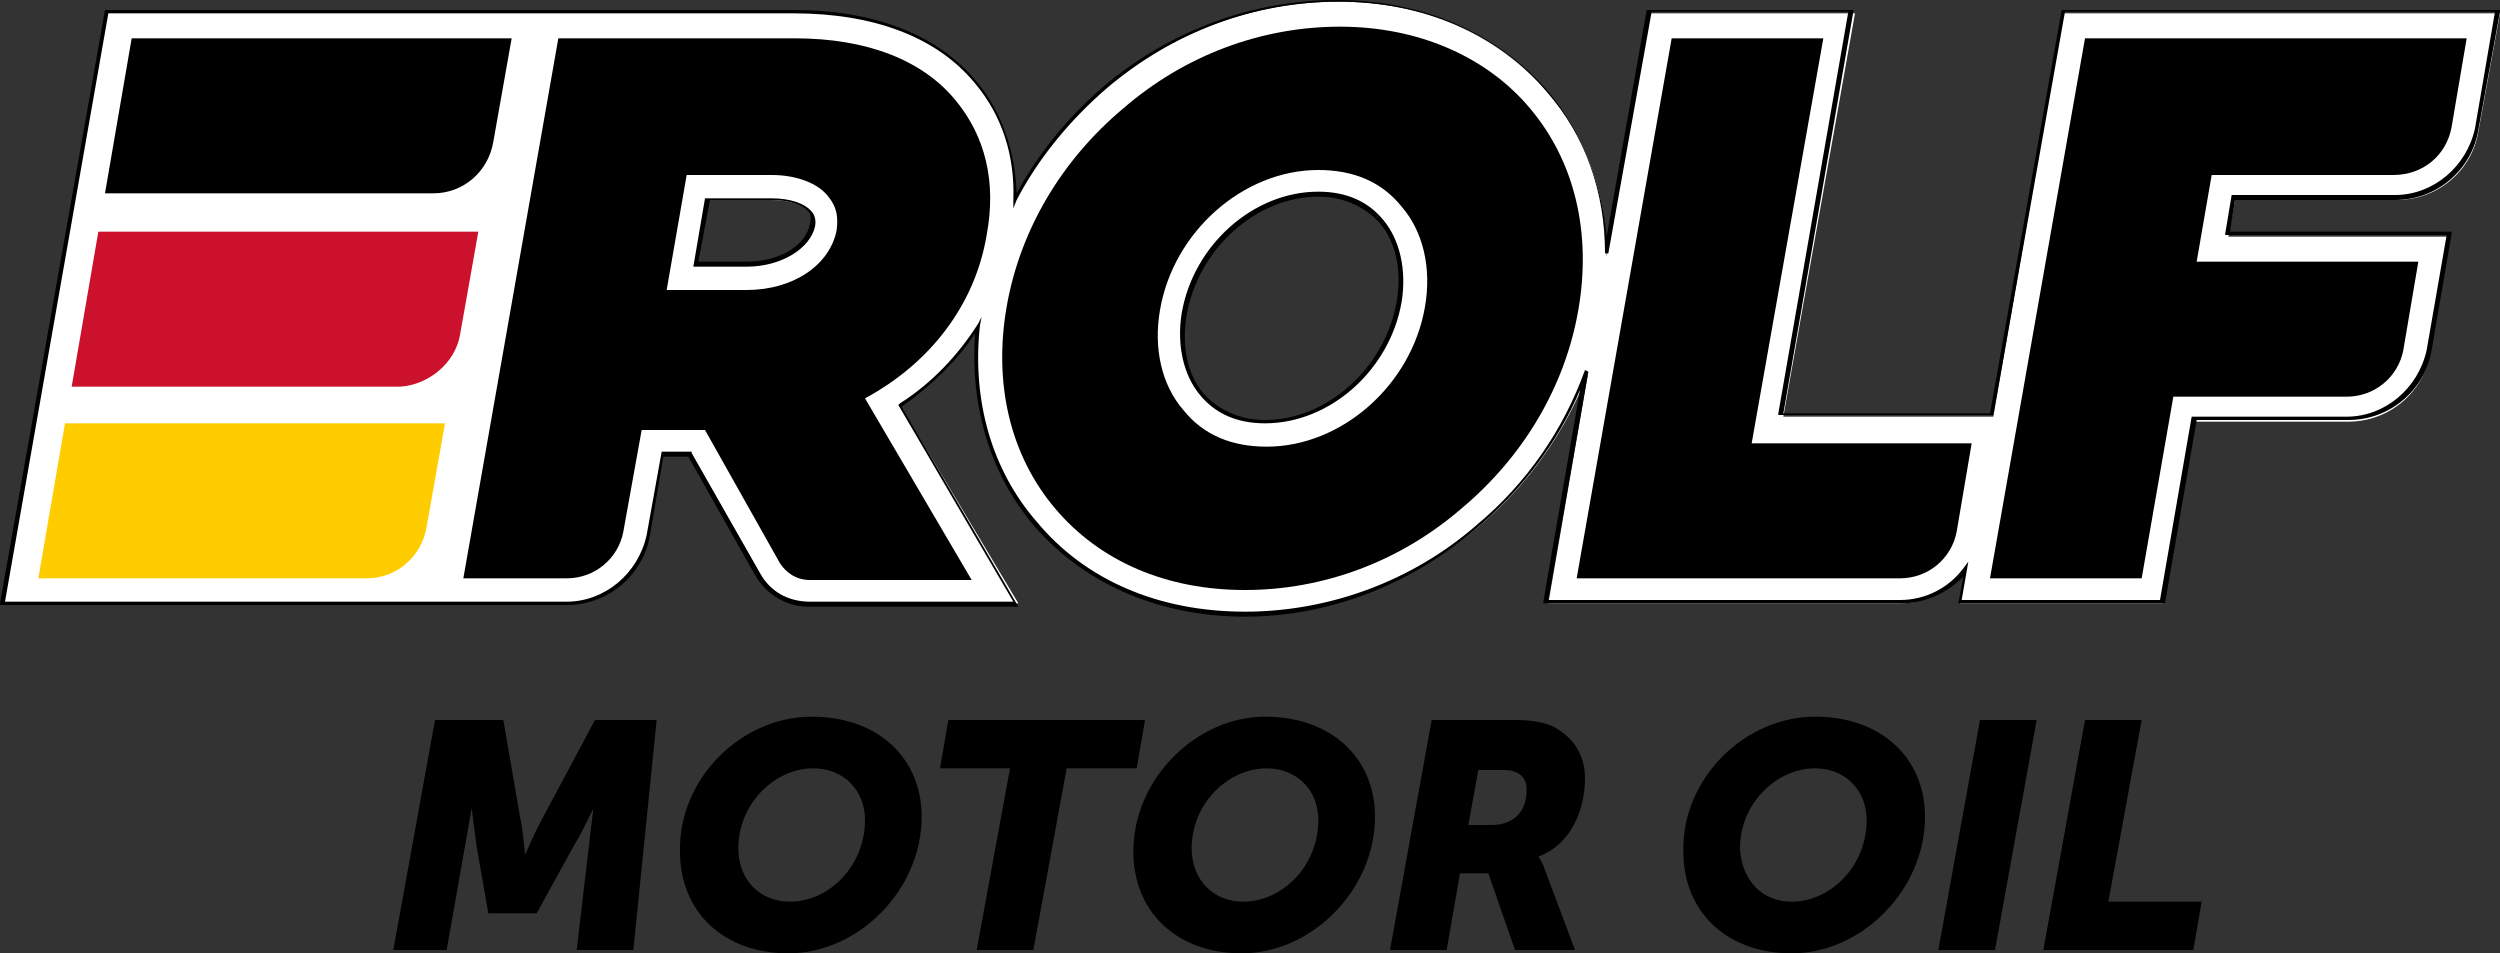 <?xml version="1.0" encoding="utf-8"?>
<!-- Generator: Adobe Illustrator 27.3.0, SVG Export Plug-In . SVG Version: 6.00 Build 0)  -->
<svg version="1.1" id="Layer_1" xmlns="http://www.w3.org/2000/svg" xmlns:xlink="http://www.w3.org/1999/xlink" x="0px" y="0px"
	 viewBox="0 0 150 57.2" style="enable-background:new 0 0 150 57.2;" xml:space="preserve">
<rect x="0" y="0" width="150" height="57.2" fill="#333333" stroke="none"/>
<style type="text/css">
	.st0{fill:#FFFFFF;}
	.st1{fill:#CC112C;}
	.st2{fill:#FFCC00;}
</style>
<g>
	<g>
		<path class="st0" d="M71.1,18.9c0.7-4,4.2-7.2,8-7.2c1.6,0,2.9,0.6,3.8,1.6c1,1.2,1.4,2.9,1,4.8c-0.7,4-4.2,7.2-8,7.2
			c-1.6,0-2.9-0.6-3.8-1.6C71.1,22.5,70.7,20.7,71.1,18.9L71.1,18.9z M42.4,12h3.9c1,0,1.9,0.3,2.3,0.7c0.1,0.1,0.2,0.3,0.2,0.8
			c-0.2,1.4-1.9,2.4-3.9,2.4h-3.1L42.4,12L42.4,12z M123.8,0.8L119.6,25h-12.6l4.3-24.2H99l-2.6,14.6c0-3.7-1.2-7.1-3.5-9.8
			c-3-3.5-7.4-5.5-12.6-5.5c-5,0-10,1.8-14,5.2c-2.3,1.9-4.1,4.2-5.4,6.8C61,9.4,60.2,6.9,58.6,5c-2.3-2.8-6.1-4.3-11-4.3H32.2l0,0
			H6.4L0.1,36.2l33.9,0c2.4,0,4.5-1.7,4.9-4.1l0.9-4.9h1.7l4.1,7.2c0.6,1.1,1.8,1.8,3.1,1.8h12.4L54,24.3c1.9-1.3,3.6-2.9,4.7-4.8
			c-0.5,4.5,0.7,8.7,3.4,11.9c2.9,3.5,7.4,5.4,12.6,5.4c5,0,10-1.8,14-5.2c3-2.5,5.3-5.8,6.6-9.3l-2.4,13.9H114c1.6,0,3-0.8,3.9-1.9
			l-0.3,1.9h12.2l1.9-10.9h9.2c2.4,0,4.5-1.7,4.9-4.1l1.2-7h-13.3l0.4-2.2h9.7c2.4,0,4.5-1.7,4.9-4.1l1.3-7.1H123.8L123.8,0.8z"/>
		<path d="M74.7,37C69.5,37,65,35,62,31.5c-2.6-3.1-3.8-7.1-3.5-11.5c-1.1,1.7-2.7,3.2-4.4,4.4l7,12H48.5c-1.3,0-2.5-0.7-3.2-1.9
			l-4-7.1h-1.5L39,32.1c-0.4,2.4-2.5,4.2-5,4.2l-34,0l0-0.1L6.3,0.6l41.3,0c4.9,0,8.7,1.5,11,4.3c1.5,1.8,2.3,4.1,2.4,6.7
			c1.3-2.4,3.1-4.6,5.2-6.4c4-3.4,9-5.2,14-5.2c5.2,0,9.7,2,12.7,5.5c2,2.4,3.2,5.4,3.5,8.7l2.4-13.6h12.4l0,0.1l-4.2,24.1h12.4
			l4.3-24.2H150l0,0.1l-1.3,7.1c-0.4,2.4-2.5,4.2-5,4.2h-9.6l-0.3,1.9h13.3l0,0.1l-1.2,7c-0.4,2.4-2.5,4.2-5,4.2h-9.1l-1.9,11h-12.4
			l0.3-1.6c-1,1-2.3,1.6-3.7,1.6H92.6l0-0.1l2.2-12.7c-1.3,3.1-3.5,6-6.1,8.2C84.7,35.1,79.7,37,74.7,37z M58.9,19l-0.1,0.5
			c-0.5,4.5,0.7,8.7,3.4,11.8c2.9,3.5,7.3,5.4,12.5,5.4c5,0,10-1.8,13.9-5.2c3-2.5,5.2-5.7,6.5-9.3l0.2,0.1l-2.4,13.7H114
			c1.5,0,2.9-0.7,3.8-1.9l0.3-0.4l-0.4,2.3h11.9l1.9-11h9.3c2.3,0,4.3-1.7,4.8-4l1.2-6.9h-13.3l0.4-2.4h9.8c2.3,0,4.3-1.7,4.8-4
			l1.2-7h-25.8l-4.3,24.2h-12.9l0-0.1l4.2-24.1H99.1l-2.6,14.5l-0.2,0c0-3.7-1.2-7.1-3.5-9.7c-2.9-3.5-7.4-5.4-12.5-5.4
			c-5,0-9.9,1.8-13.9,5.2c-2.2,1.9-4.1,4.2-5.4,6.7l-0.2,0.5l0-0.5c0.1-2.7-0.7-5.1-2.3-7c-2.3-2.8-6.1-4.2-10.9-4.2l-41.1,0
			L0.3,36.1l33.7,0c2.3,0,4.3-1.7,4.8-4l0.9-5h1.8l0,0.1l4.1,7.2c0.6,1.1,1.7,1.7,3,1.7h12.2l-6.9-11.8l0.1-0.1
			c1.9-1.2,3.5-2.9,4.7-4.8L58.9,19z M75.9,25.4c-1.7,0-3-0.6-3.9-1.7c-1-1.2-1.4-3-1.1-4.9l0,0c0.7-4.1,4.3-7.3,8.2-7.3
			c1.7,0,3,0.6,3.9,1.7c1,1.2,1.4,3,1.1,4.9C83.4,22.2,79.8,25.4,75.9,25.4z M71.2,18.9L71.2,18.9c-0.3,1.8,0,3.5,1,4.7
			c0.9,1,2.2,1.6,3.7,1.6c3.7,0,7.2-3.1,7.9-7.1c0.3-1.8,0-3.5-1-4.7c-0.9-1-2.2-1.6-3.7-1.6C75.4,11.8,71.9,14.9,71.2,18.9z
			 M44.8,16h-3.2l0.7-4.1h4c1.1,0,2,0.3,2.4,0.8c0.1,0.1,0.3,0.4,0.2,0.9C48.6,14.9,46.9,16,44.8,16z M41.9,15.7h2.9
			c2,0,3.6-1,3.8-2.3c0.1-0.4,0-0.6-0.1-0.7c-0.3-0.4-1.2-0.7-2.2-0.7h-3.7L41.9,15.7z"/>
	</g>
	<g>
		<path d="M41.2,10.5h5.1c1.5,0,2.8,0.5,3.4,1.3c0.5,0.6,0.6,1.2,0.5,2c-0.4,2.1-2.6,3.6-5.4,3.6H40L41.2,10.5L41.2,10.5z M47.7,2.3
			H33.5l-5.7,32.4H34c1.7,0,3.1-1.2,3.4-2.8l1.1-6.1h3.8l4.5,8c0.4,0.6,1,1,1.8,1h9.7l-6.4-10.9c3.9-2.1,6.6-5.6,7.3-9.8
			c0.6-3.2-0.1-5.9-1.8-8C55.4,3.6,52,2.3,47.7,2.3L47.7,2.3z"/>
	</g>
	<g>
		<path d="M69.6,18.6c0.8-4.7,5-8.4,9.5-8.4c2.1,0,3.8,0.7,5,2.2c1.3,1.5,1.8,3.7,1.4,6c-0.8,4.7-5,8.4-9.5,8.4
			c-2.1,0-3.8-0.7-5-2.2C69.7,23.1,69.2,20.9,69.6,18.6L69.6,18.6z M80.4,1.6c-4.7,0-9.3,1.7-13,4.9c-3.7,3.1-6.2,7.3-7,11.9
			c-0.8,4.6,0.2,8.9,2.9,12.1c2.7,3.2,6.7,4.9,11.4,4.9c4.7,0,9.3-1.7,13-4.9c3.7-3.1,6.2-7.3,7-11.9c0.8-4.6-0.2-8.9-2.9-12.1
			C89.2,3.4,85.1,1.6,80.4,1.6L80.4,1.6z"/>
	</g>
	<g>
		<path d="M109.4,2.3h-9.1l-5.7,32.4H114c1.7,0,3.1-1.2,3.4-2.8l0.9-5.3h-13.2L109.4,2.3L109.4,2.3z"/>
	</g>
	<g>
		<path d="M147.1,7.6l0.9-5.3h-22.9l-5.7,32.4h9.1l1.9-10.9h10.4c1.7,0,3.1-1.2,3.4-2.8l0.9-5.3h-13.3l0.9-5.2h10.9
			C145.4,10.5,146.8,9.3,147.1,7.6L147.1,7.6z"/>
	</g>
	<g>
		<path class="st1" d="M27.6,20.1l1.1-6.2H5.9l-1.6,9.3h19.7C25.7,23.1,27.3,21.8,27.6,20.1L27.6,20.1z"/>
	</g>
	<g>
		<path class="st2" d="M3.9,25.4l-1.6,9.3h19.7c1.8,0,3.3-1.3,3.6-3.1l1.1-6.2H3.9L3.9,25.4z"/>
	</g>
	<g>
		<path d="M7.9,2.3l-1.6,9.3H26c1.8,0,3.3-1.3,3.6-3.1l1.1-6.2L7.9,2.3L7.9,2.3z"/>
	</g>
	<g>
		<path d="M23.6,57h3.2l1.5-8.5h0c0,0,0.2,1.5,0.3,2.3l0.7,4h2.9l2.2-4c0.5-0.8,1.2-2.3,1.2-2.3h0L34.6,57H38l1.4-13.8h-3.7L32.6,49
			c-0.5,0.9-1.1,2.3-1.1,2.3h0c0,0-0.1-1.4-0.3-2.3l-1-5.8h-4.1L23.6,57L23.6,57z M40.8,51.1c0,3.6,2.6,6.1,6.5,6.1
			c4.2,0,8-3.8,8-8.2c0-3.5-2.6-6-6.6-6C44.5,43,40.7,46.7,40.8,51.1L40.8,51.1z M44.3,50.9c0-2.7,2.2-4.8,4.5-4.8
			c1.8,0,3.1,1.3,3.1,3.1c0,2.8-2.2,4.9-4.5,4.9C45.6,54.1,44.3,52.8,44.3,50.9L44.3,50.9z M58.6,57h3.4l2-10.9h4.2l0.5-2.9H56.9
			l-0.5,2.9h4.2L58.6,57L58.6,57z M68,51.1c0,3.6,2.6,6.1,6.5,6.1c4.2,0,8-3.8,8-8.2c0-3.5-2.6-6-6.6-6C71.8,43,68,46.7,68,51.1
			L68,51.1z M71.5,50.9c0-2.7,2.2-4.8,4.5-4.8c1.8,0,3.1,1.3,3.1,3.1c0,2.8-2.2,4.9-4.5,4.9C72.8,54.1,71.5,52.8,71.5,50.9
			L71.5,50.9z M83.4,57h3.4l0.8-4.6h1.7l1.6,4.6h3.6l-1.8-4.8c-0.2-0.6-0.4-0.8-0.4-0.8l0,0c2.1-0.8,2.8-3,2.8-4.7
			c0-1.5-0.8-2.6-2.1-3.2c-0.6-0.2-1.3-0.3-2-0.3h-5.1L83.4,57L83.4,57z M88.1,49.5l0.6-3.3h1.5c0.9,0,1.4,0.4,1.4,1.2
			c0,1.4-0.9,2.1-2.1,2.1H88.1L88.1,49.5z M101,51.1c0,3.6,2.6,6.1,6.5,6.1c4.2,0,8-3.8,8-8.2c0-3.5-2.6-6-6.6-6
			C104.7,43,100.9,46.7,101,51.1L101,51.1z M104.4,50.9c0-2.7,2.2-4.8,4.5-4.8c1.8,0,3.1,1.3,3.1,3.1c0,2.8-2.2,4.9-4.5,4.9
			C105.7,54.1,104.5,52.8,104.4,50.9L104.4,50.9z M116.3,57h3.4l2.5-13.8h-3.4L116.3,57L116.3,57z M122.6,57h9l0.5-2.9h-5.6l2-10.9
			h-3.4L122.6,57L122.6,57z"/>
	</g>
</g>
</svg>
